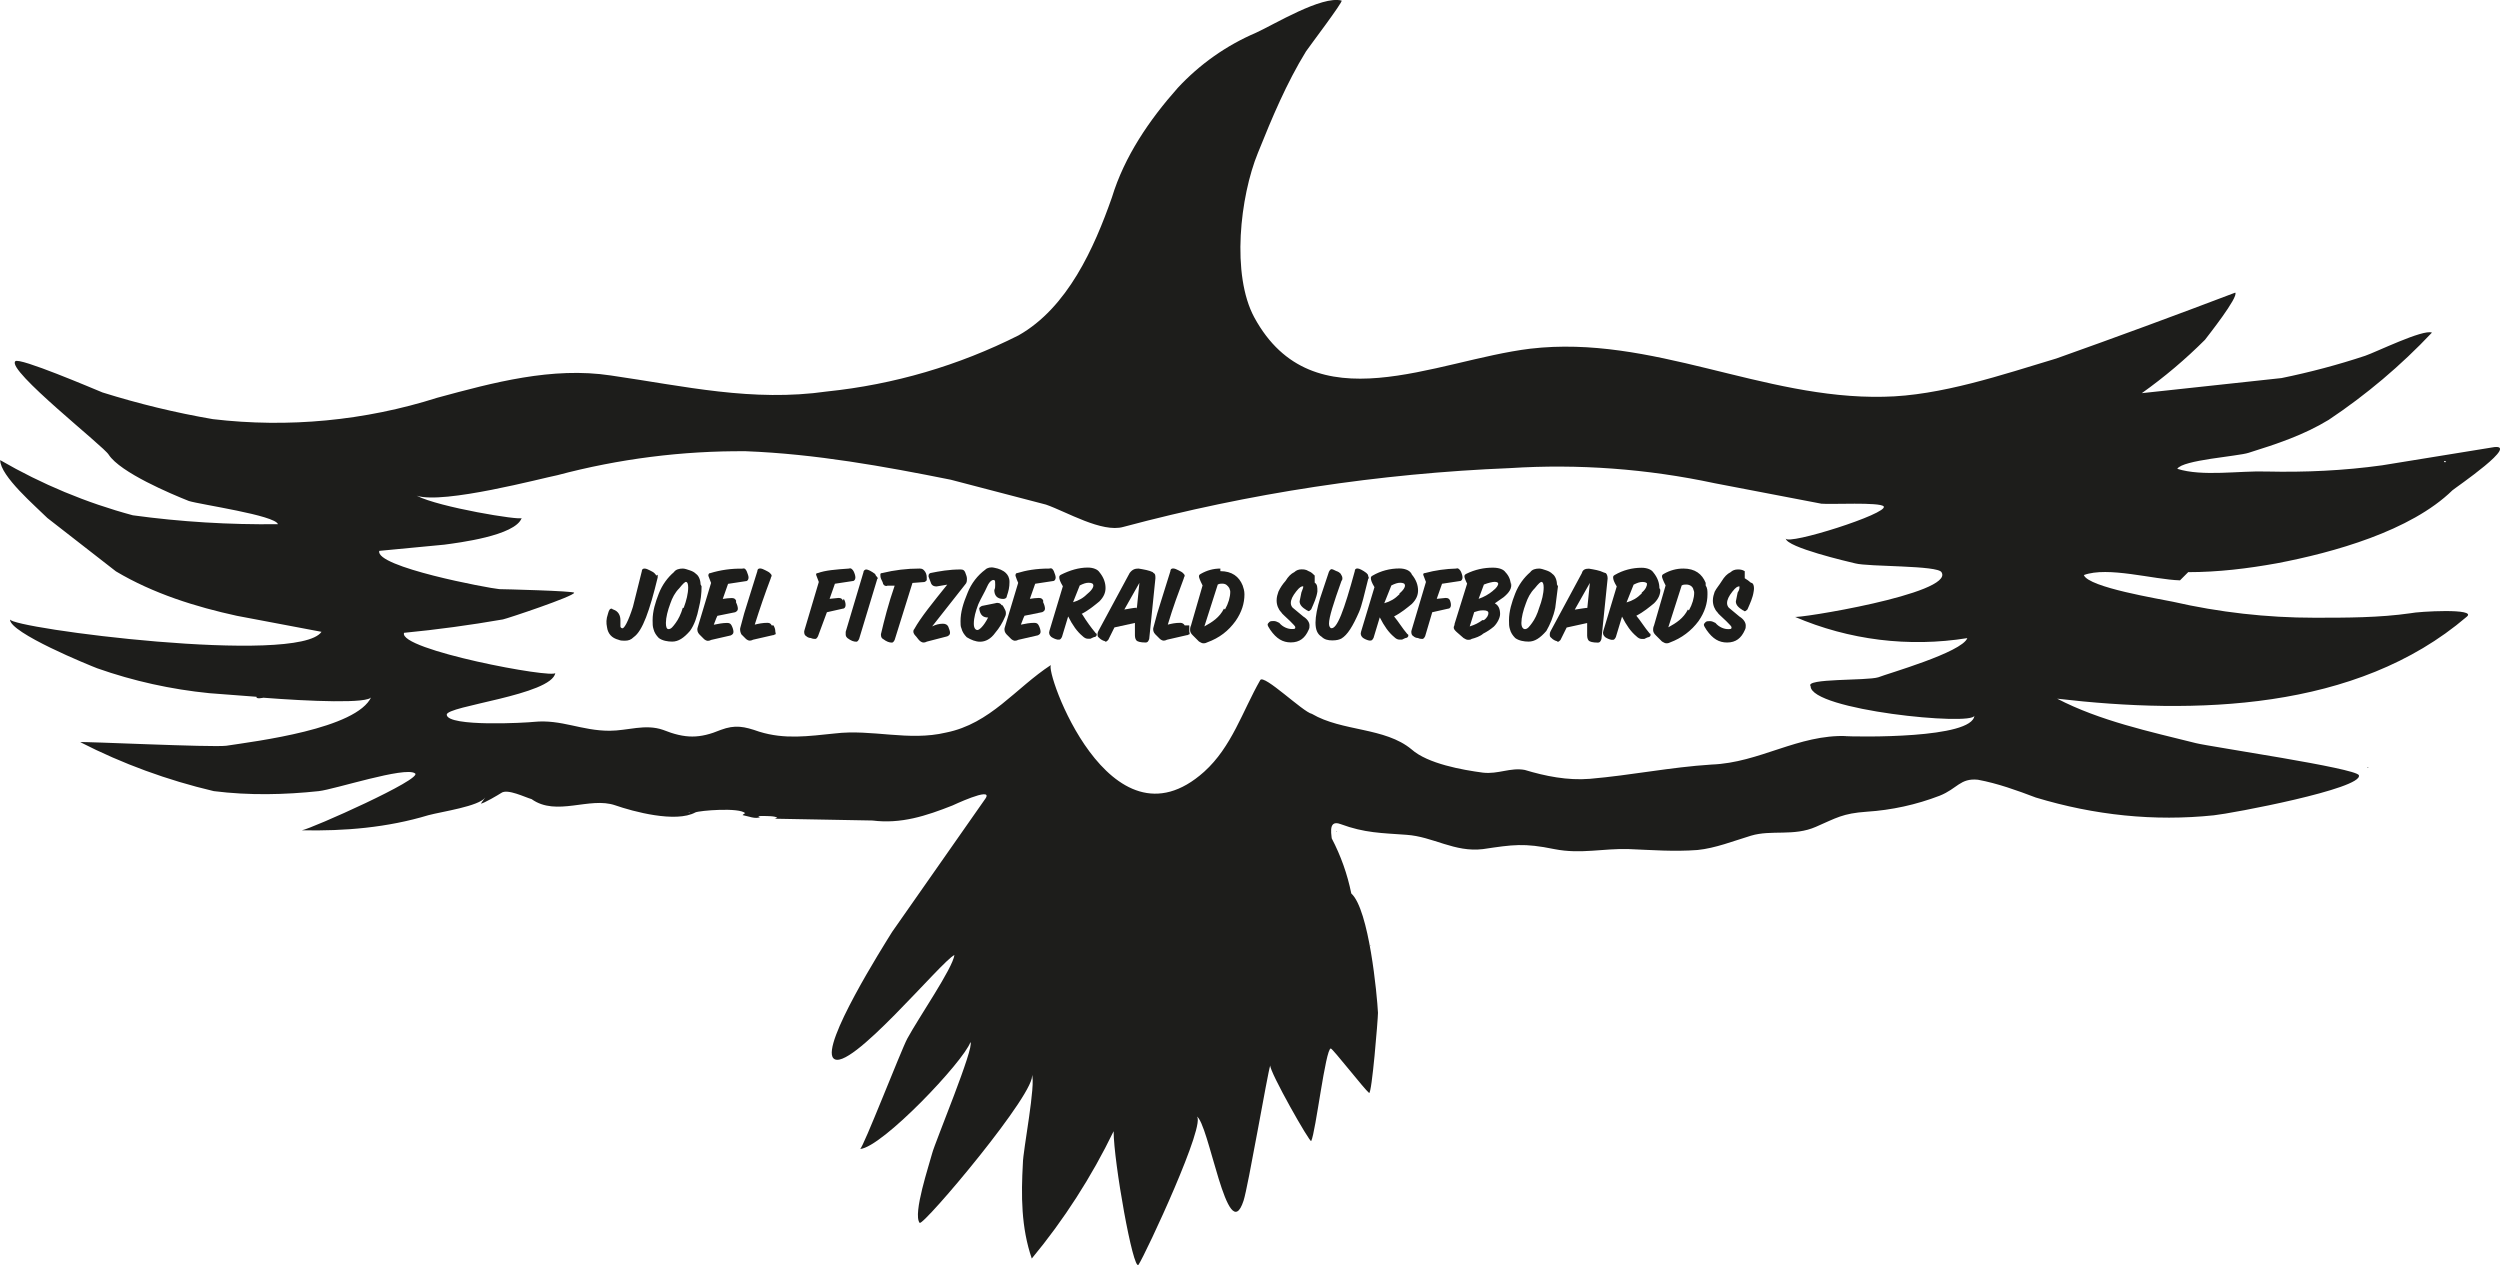 <?xml version="1.0" encoding="UTF-8"?>
<svg xmlns="http://www.w3.org/2000/svg" id="Calque_1" data-name="Calque 1" viewBox="0 0 250.15 126.58">
  <defs>
    <style>
      .cls-1 {
        fill: #1d1d1b;
      }
    </style>
  </defs>
  <path class="cls-1" d="m30.73,82.9h.09-.09Zm45.87-1.43q.09,0,.18-.09h0l-.18.09Zm57.18,1.78s0-.09-.09-.09l.09.09Zm-65.02-2.05h0Z"></path>
  <path class="cls-1" d="m136.99,94.66h0Zm81.94-37.41c3.03,0,5.97-.36,8.91-.89,5.61-1.07,13.36-3.21,17.55-7.3.18-.18,7.13-4.9,3.92-4.28l-10.96,1.78c-3.83.53-7.66.71-11.58.62-2.67-.09-6.41.53-8.91-.27.53-.89,6.06-1.25,7.13-1.6,2.85-.89,5.52-1.78,8.02-3.3,3.76-2.51,7.23-5.44,10.33-8.73-.89-.36-5.61,1.96-6.68,2.32-2.74.91-5.54,1.65-8.37,2.23l-13.98,1.51c2.25-1.6,4.37-3.39,6.32-5.34.27-.36,3.38-4.28,3.03-4.72-5.94,2.26-11.91,4.46-17.9,6.59-5.34,1.6-11.58,3.74-17.28,3.83-12.11.27-23.16-6.23-35.36-4.81-9.53,1.16-21.73,7.66-27.61-3.12-2.32-4.28-1.43-12.11.36-16.48,1.43-3.56,2.85-6.95,4.81-10.15.36-.53,3.74-4.99,3.56-5.08-1.96-.53-6.77,2.4-8.55,3.21-2.97,1.27-5.64,3.15-7.84,5.52-2.85,3.21-5.34,6.86-6.59,10.96-1.78,5.08-4.45,11.04-9.35,13.81-5.99,3.02-12.48,4.92-19.15,5.61-7.48,1.07-14.25-.53-21.64-1.6-5.88-.89-11.76.71-17.37,2.23-7.24,2.3-14.9,3.03-22.45,2.14-3.74-.64-7.43-1.54-11.04-2.67-.89-.36-8.37-3.56-8.73-3.12-.89.89,8.91,8.55,9.35,9.35,1.16,1.78,6.23,3.92,8.02,4.63,1.16.36,8.64,1.43,8.91,2.32-4.85.06-9.71-.23-14.52-.89-4.65-1.25-9.11-3.11-13.27-5.52,0,1.6,3.56,4.63,4.72,5.79l6.86,5.34c3.74,2.23,8.02,3.56,12.11,4.45l8.46,1.6c-2.32,3.38-31.17-.36-31.17-1.25-.09,1.34,8.02,4.63,8.73,4.9,3.63,1.28,7.4,2.11,11.22,2.49l4.72.36c-.09.27.71.09.71.09h-.09c4.63.36,10.69.62,10.87-.09-1.43,3.21-11.58,4.45-14.52,4.9-1.43.18-14.52-.45-14.61-.36,4.24,2.17,8.73,3.81,13.36,4.9,3.56.45,7.13.36,10.51,0,1.6-.18,8.64-2.49,9.62-1.78.89.53-10.33,5.52-11.31,5.7,4.28.09,8.55-.27,12.65-1.51,1.34-.36,5.08-.89,5.7-1.78l-.45.62c.27,0,1.78-.89,2.05-1.07.62-.45,2.4.45,3.03.62,2.49,1.78,5.79-.27,8.37.62,1.78.62,6.06,1.78,8.02.71.36-.18,4.45-.53,4.99.09-.09,0-.18.09-.27.18.53.09,1.34.45,1.78.18-.09,0-.18,0-.18-.09h.36c.53,0,1.34,0,1.51.18-.09,0-.18.09-.27.09l9.8.18c2.85.36,5.34-.45,8.02-1.51-.18.09,4.1-1.96,3.3-.71l-9.35,13.36c-.89,1.43-7.13,11.31-5.88,12.65,1.51,1.6,10.87-9.8,12.11-10.33-.18,1.34-3.56,6.23-4.72,8.37-.62,1.16-4.45,11.04-4.72,11.04,2.23-.18,10.33-8.73,11.04-10.69.45.45-3.56,10.06-3.83,11.13s-1.96,6.06-1.25,6.95c.36.36,11.94-13.36,11.22-14.87.45.89-.89,7.66-.89,8.91-.18,3.21-.18,6.41.89,9.53,3.23-3.9,5.98-8.18,8.19-12.74,0,3.03,1.96,14.07,2.49,13.36.71-1.07,6.95-14.43,5.79-14.87,1.25.53,3.12,13.36,4.72,8.46.45-1.34,2.4-12.74,2.67-13.54-.09.62,4.01,7.84,4.1,7.57.45-.89,1.43-9.26,1.96-9.26.18,0,3.38,4.1,3.83,4.45.27.18.89-7.39.89-8.02-.09-1.78-.89-10.33-2.67-11.94-.39-1.93-1.05-3.78-1.96-5.52v.18c.09-.18-.53-2.14.89-1.6,2.4.89,4.1.89,6.59,1.07,2.67.18,4.81,1.78,7.66,1.43,3.03-.45,4.1-.62,7.13,0,2.67.53,4.9-.09,7.48,0,2.32.09,4.45.27,6.86.09,1.78-.18,3.56-.89,5.34-1.43,2.05-.62,4.28.09,6.5-.89,2.05-.89,2.67-1.34,5.08-1.51,2.5-.16,4.96-.7,7.3-1.6,1.78-.71,2.05-1.78,3.83-1.6,1.96.36,3.92,1.07,5.79,1.78,5.88,1.78,11.85,2.4,17.81,1.78,1.78-.18,14.96-2.67,14.52-4.01-.27-.71-14.87-2.85-16.3-3.21-4.63-1.16-9.62-2.23-13.89-4.45,13.72,1.6,29.93,1.25,40.97-8.19,1.16-.89-4.9-.53-5.61-.36-3.12.45-6.41.45-9.62.45-4.77,0-9.52-.54-14.16-1.6-1.25-.27-8.46-1.43-8.91-2.67,2.4-.89,6.95.45,9.62.53l.8-.8Zm25.83-11.04c-.27.18-.27-.27,0,0h0Zm-236.75-3.56h0c-.27-.45,0,.09,0,0Zm129.15,52.02c-.09,0,0-.18,0,0h0Zm-68.14-13.36c-.27,0,0-.09,0,0h0Zm115.79-7.66c-4.9-.18-8.73,2.67-13.54,2.85-4.19.27-8.02,1.07-12.2,1.43-2.23.18-4.45-.27-6.5-.89-1.43-.27-2.67.45-4.19.27-2.05-.27-5.52-.89-7.13-2.32-2.67-2.23-6.95-1.78-9.98-3.56-.89-.18-4.81-4.01-5.17-3.38-1.78,3.12-2.85,6.68-5.61,9.17-9.44,8.46-16.03-10.24-15.32-10.69-3.56,2.32-6.06,5.88-10.51,6.77-3.74.89-7.39-.36-11.13.09-2.67.27-4.99.62-7.57-.18-1.51-.53-2.4-.71-3.83-.18-2.14.89-3.56.89-5.79,0-1.78-.62-3.56.09-5.34.09-2.85,0-4.81-1.16-7.57-.89-.71.09-8.64.53-8.73-.71-.09-.89,10.51-1.96,10.87-4.19-.09.62-15.77-2.32-15.14-4.01,3.31-.32,6.61-.77,9.89-1.34.45-.09,7.13-2.32,7.13-2.67,0-.18-7.13-.36-7.48-.36-1.07-.09-12.47-2.23-12.02-3.83l6.5-.62c1.34-.18,7.13-.89,7.75-2.67-.09.27-8.28-1.07-10.51-2.23,2.67.89,12.65-1.78,14.07-2.05,6.16-1.64,12.51-2.45,18.88-2.4,6.95.27,13.81,1.51,20.49,2.85l9.53,2.49c2.05.71,5.61,2.85,7.75,2.23,12.63-3.38,25.59-5.35,38.66-5.88,6.87-.44,13.76.07,20.49,1.51l10.69,2.05c.89.09,5.88-.18,6.23.27.53.71-9.62,3.92-9.8,3.21.09.89,6.23,2.32,6.95,2.49,1.34.36,8.28.18,8.64.89,1.34,2.14-14.79,4.72-14.7,4.45,5.44,2.34,11.43,3.08,17.28,2.14-.53,1.43-8.02,3.56-8.91,3.92-1.16.36-7.39.09-6.77.89,0,2.4,16.3,4.01,16.39,2.94-.18,2.32-11.58,2.14-13.18,2.05h.45Z"></path>
  <path class="cls-1" d="m244.68,46.29c-.09-.09-.09,0,0,0h0Zm-7.75,30.46c-.18.09.18.09,0,0h0Zm-103.32,6.41s.09-.18,0,0h0Z"></path>
  <path class="cls-1" d="m133.69,83.17h0Zm-59.68-1.96h0Z"></path>
  <path class="cls-1" d="m74.11,81.21h0Zm-8.46-23.6c0-.09-.09-.18-.18-.27s-.27-.18-.45-.27-.36-.18-.53-.18-.27.09-.27.27l-.89,3.56c-.45,1.43-.89,2.23-1.07,2.14-.09,0-.18-.09-.18-.18v-.62c0-.45-.18-.89-.71-1.07-.09,0-.09-.09-.18-.09-.18,0-.27.18-.36.53-.18.53-.18.89-.09,1.34.09.62.45,1.07,1.16,1.25.18.09.45.09.62.09.36,0,.62-.09.89-.36.89-.62,1.6-2.67,2.4-5.97v-.27l-.18.09Zm4.45.89c0-.45-.18-.89-.45-1.07-.18-.18-.36-.27-.62-.36s-.53-.18-.71-.18c-.36,0-.71.09-.89.36-.62.53-1.16,1.25-1.51,2.14s-.62,1.78-.62,2.67c0,.36,0,.62.09.89.09.36.27.62.53.89.36.27.89.36,1.34.36.62,0,1.16-.36,1.78-1.07.45-.62.71-1.43.89-2.32.18-.7.27-1.42.27-2.14l-.09-.18Zm-1.78,2.32c-.18.62-.45,1.16-.71,1.51s-.45.62-.71.62c-.18,0-.27-.18-.27-.62,0-.53.18-1.25.45-1.96.18-.53.45-1.07.89-1.51.36-.45.62-.71.71-.62.09,0,.18.18.18.53,0,.62-.18,1.34-.45,2.05h-.09Zm5.34-.71c-.09-.18-.18-.27-.45-.27-.3.01-.6.04-.89.09l.53-1.51c.53-.09,1.16-.18,1.78-.27.18,0,.27-.18.27-.36s-.09-.36-.18-.62c-.09-.18-.18-.36-.45-.27-1.09-.02-2.17.13-3.21.45-.18,0-.18.18-.18.27l.27.71-1.34,4.45c-.09.27,0,.53.18.71l.45.45c.09.09.27.18.36.18s.18,0,.36-.09l1.96-.45c.18-.09.27-.18.27-.36s-.09-.45-.18-.62-.18-.27-.45-.27c-.45,0-.89.09-1.34.18.09-.18.18-.53.36-.89l1.78-.36c.18-.09.27-.18.27-.36s-.09-.45-.18-.62v-.18Z"></path>
  <path class="cls-1" d="m77.22,62.59c-.09-.18-.18-.27-.45-.27-.45,0-.89.09-1.25.18.49-1.56,1.02-3.1,1.6-4.63,0-.09.09-.18.09-.27s-.09-.18-.18-.27-.27-.18-.45-.27-.36-.18-.53-.18-.27.09-.27.27l-.89,2.85c-.3.91-.57,1.83-.8,2.76-.09.27,0,.53.09.71l.45.45c.09.09.27.18.36.18s.18,0,.36-.09l1.96-.45c.18,0,.18-.09.27-.09s0-.18,0-.27c0-.27-.09-.45-.18-.62h-.18Zm7.13-2.49c-.09-.18-.18-.27-.45-.27l-.89.09.53-1.51,1.78-.27c.18,0,.27-.18.27-.36s-.09-.45-.18-.62-.27-.36-.45-.27c-1.34.09-2.4.18-3.12.45-.18,0-.18.09-.18.18h0l.27.71-1.43,4.81c-.09.27,0,.53.18.62.09.09.27.18.45.18.18.09.36.09.45.09s.18-.09.27-.27l.89-2.4,1.6-.36c.18,0,.27-.18.27-.36,0-.27-.09-.45-.18-.62l-.09.18Zm3.21-2.67c-.36-.27-.71-.45-.89-.45-.09,0-.27.09-.27.27l-1.78,5.97v.27c0,.18.09.27.18.36.36.27.62.36.89.36.09,0,.18-.09.27-.27l1.78-5.88c0-.09.09-.18.09-.18,0-.09-.09-.18-.18-.27l-.09-.18Zm5.17.62v-.27c0-.27-.09-.53-.27-.71-.09-.09-.18-.18-.45-.18-1.26,0-2.52.15-3.74.45-.18,0-.18.09-.18.18s0,.27.09.45.18.36.18.45c.09.18.27.27.45.18h.71c-.62,1.78-1.07,3.56-1.34,4.72-.09.27,0,.53.18.62.36.27.62.36.89.36.09,0,.18-.09.27-.27l1.78-5.7,1.16-.09c.09,0,.18-.09.18-.09l.09-.09Zm2.14,4.63c-.09-.18-.27-.27-.53-.27-.36,0-.71.09-1.07.27l3.3-4.19c.18-.18.18-.36.18-.62,0-.18-.09-.36-.18-.62-.09-.18-.18-.27-.45-.27-1.16,0-2.14.18-3.03.36-.18.09-.18.18-.18.36l.27.71c.09.18.27.27.53.27l1.07-.18c-1.43,1.78-2.67,3.3-3.3,4.45-.09.09-.09.18-.09.27s.09.27.18.36c.18.18.27.36.45.53.09.09.27.18.36.18s.18,0,.36-.09l2.05-.53c.18-.09.27-.18.27-.36s-.09-.36-.18-.62h0Zm5.34-2.14c-.09-.18-.36-.27-.62-.18l-1.34.27c-.18.09-.27.18-.27.27.09.62.36.89.89.89-.45.89-.89,1.25-1.07,1.25s-.36-.18-.36-.62c0-.62.18-1.25.45-1.96.27-.62.62-1.16.89-1.78s.62-.71.71-.62c.09,0,.09.18.09.45,0,.18,0,.36-.09.53,0,.53.27.89.89.89.18,0,.36-.09.36-.27.18-.53.27-.89.27-1.43,0-.45-.18-.71-.36-.89-.27-.27-.71-.45-1.16-.53-.36-.09-.71,0-.89.18-.8.59-1.41,1.39-1.78,2.32-.45,1.07-.71,1.96-.71,2.85,0,.27,0,.53.09.71.09.36.27.62.53.89.45.27.89.45,1.34.45.53,0,1.07-.27,1.51-.89.41-.48.74-1.02.98-1.6.09-.18.09-.27.09-.36s0-.18-.09-.36-.18-.36-.27-.45h-.09Z"></path>
  <path class="cls-1" d="m104.39,60.1c-.09-.18-.18-.27-.45-.27-.3.01-.6.04-.89.09l.53-1.51c.53-.09,1.16-.18,1.78-.27.18,0,.27-.18.27-.36s-.09-.36-.18-.62c-.09-.18-.18-.36-.45-.27-1.34,0-2.32.18-3.21.45-.18,0-.18.18-.18.27.09.27.18.53.27.71l-1.34,4.45c-.09.27,0,.53.18.71l.45.45c.09.09.27.18.36.18s.18,0,.36-.09l1.96-.45c.18-.09.27-.18.27-.36s-.09-.45-.18-.62-.18-.27-.45-.27c-.45,0-.89.09-1.34.18.09-.18.18-.53.36-.89l1.78-.36c.18-.09.27-.18.27-.36s-.09-.45-.18-.62v-.18Z"></path>
  <path class="cls-1" d="m108.22,61.43c.71-.36,1.34-.89,1.78-1.25.45-.45.62-.89.62-1.34,0-.53-.18-1.07-.62-1.6-.18-.27-.62-.45-1.16-.45-.89,0-1.78.27-2.67.71-.18.09-.18.18-.18.27,0,.18.09.45.36.89l-1.34,4.45c-.09.27,0,.45.18.62.19.13.4.22.62.27h.18c.09,0,.18-.09.27-.27l.62-2.05c.45.89.89,1.51,1.43,1.96.18.18.36.27.53.27h.27c.18-.09.36-.18.45-.18s.18-.18.18-.18c0-.09,0-.18-.09-.18-.49-.59-.94-1.21-1.34-1.87l-.09-.09Zm-.89-1.07l.71-1.78c.36-.18.62-.27.89-.27s.45.09.45.18c.09.18-.09.53-.53.89-.45.45-.89.71-1.51.89v.09Z"></path>
  <path class="cls-1" d="m115.35,57.25c-.36-.18-.89-.27-1.43-.36-.36,0-.62.09-.89.45l-3.12,5.79c-.09.18-.09.27-.09.36s0,.18.09.27.27.27.53.36c.09,0,.18.09.18.09.09,0,.18-.09.27-.18l.62-1.25,2.05-.45v1.25c0,.27.09.45.18.53s.36.18.89.18c.18,0,.27-.09.36-.36l.62-6.06c0-.27,0-.45-.18-.53l-.09-.09Zm-1.6,3.56c-.27,0-.71.09-1.25.18l1.51-2.67-.27,2.67v-.18Z"></path>
  <path class="cls-1" d="m118.55,62.59c-.09-.18-.27-.27-.45-.27-.53,0-.89.09-1.25.18.53-1.78,1.07-3.21,1.6-4.63,0-.09.09-.18.09-.27s-.09-.18-.18-.27-.27-.18-.45-.27-.36-.18-.53-.18-.27.09-.27.27l-.89,2.85c-.3.91-.57,1.83-.8,2.76-.09.27,0,.53.18.71l.45.45c.09.09.27.18.36.18s.18,0,.36-.09l1.96-.45c.18,0,.18-.09.27-.09s0-.18,0-.27v-.62h-.45Zm3.56-5.7c-.71,0-1.34.18-1.96.53-.18.09-.18.18-.18.27s.09.36.36.89l-1.16,4.01c-.09.18-.09.36-.09.45,0,.18.09.36.27.53l.62.62c.18.09.27.18.45.18.09,0,.18,0,.36-.09,1.25-.45,2.14-1.16,2.85-2.14.62-.89.89-1.78.89-2.67,0-.36-.09-.62-.18-.89-.36-.89-1.07-1.43-2.23-1.43v-.27Zm.36,4.01c-.45.89-1.16,1.34-1.96,1.78l1.34-4.19c.18-.09.27-.09.45-.09.36,0,.53.18.71.45,0,.09.09.18.09.36,0,.53-.18,1.16-.53,1.78l-.09-.09Zm9.09-3.3c-.18-.18-.36-.36-.62-.45-.27-.18-.53-.18-.71-.18-.27,0-.53.09-.71.27-.36.18-.62.45-.89.89-.29.32-.53.68-.71,1.07-.09.27-.18.53-.18.89,0,.45.18.89.45,1.16.09.18.45.45.89.89.36.36.53.53.53.62,0,.18-.09.18-.36.18-.36,0-.89-.18-1.25-.62-.18-.09-.36-.18-.53-.18s-.36,0-.45.09-.18.18-.18.27.09.27.27.53c.62.89,1.25,1.25,2.05,1.25.89,0,1.43-.45,1.78-1.25.09-.18.09-.27.09-.45,0-.27-.18-.62-.62-.89l-1.07-.89c-.09-.09-.18-.27-.18-.45,0-.36.18-.71.53-1.16s.53-.53.71-.53v.09c0,.09-.09.27-.18.53l-.18.89c0,.36.27.62.71.89.09,0,.09.09.18.09s.18-.09.27-.18c.27-.62.53-1.16.62-1.78,0-.45,0-.71-.27-.89v-.71Zm5.34,0c0-.09-.09-.18-.18-.27-.36-.27-.71-.45-.89-.45s-.27.09-.27.27c-1.07,3.92-1.78,5.88-2.4,5.7-.09-.09-.18-.18-.18-.45,0-.62.45-2.05,1.25-4.28.09-.09.09-.18.09-.27,0-.18-.09-.27-.18-.45-.09-.09-.18-.18-.45-.27-.18-.09-.36-.18-.45-.18s-.18.09-.27.27l-.89,2.67c-.27.89-.45,1.78-.45,2.4,0,.71.18,1.16.62,1.43.27.27.62.36,1.07.36s.71-.09.89-.18c.62-.36,1.16-1.25,1.78-2.67.27-.62.53-1.78.89-3.21,0-.09.09-.18.09-.18l-.09-.27Zm4.28-.27c-.18-.27-.62-.45-1.16-.45-.94,0-1.86.24-2.67.71-.18.09-.18.18-.18.27,0,.18.09.45.36.89l-1.34,4.45c-.09.27,0,.45.18.62.19.13.4.22.62.27h.18c.09,0,.18-.09.27-.27l.62-2.05c.45.89.89,1.51,1.43,1.96.18.18.36.27.53.27h.27c.18-.09.36-.18.45-.18s.18-.18.18-.18c0-.09,0-.18-.09-.18-.53-.62-.89-1.25-1.34-1.78.71-.36,1.34-.89,1.78-1.25.45-.45.62-.89.62-1.34,0-.53-.18-1.07-.62-1.6l-.09-.18Zm-1.16,2.14c-.45.45-.89.71-1.51.89l.71-1.78c.36-.18.62-.27.89-.27s.45.09.45.18c.09.18-.09.53-.53.89v.09Z"></path>
  <path class="cls-1" d="m145.1,60.1c-.09-.18-.18-.27-.45-.27l-.89.09.53-1.51,1.78-.27c.18,0,.27-.18.27-.36s-.09-.45-.18-.62-.27-.36-.45-.27c-1.05.03-2.1.17-3.12.45-.18,0-.18.09-.18.18h0l.27.71-1.43,4.81c-.09.27,0,.53.18.62.09.09.27.18.45.18.18.09.36.09.45.09s.18-.09.27-.27l.71-2.4,1.6-.36c.18,0,.27-.18.27-.36,0-.27-.09-.45-.18-.62l.09.18Zm6.06-1.6c0-.45-.18-.89-.53-1.25-.18-.27-.62-.45-1.25-.45-.89,0-1.78.18-2.67.62-.18.09-.18.18-.18.27s.09.36.27.71l-1.25,4.01c0,.18-.09.27-.09.36,0,.18.09.27.27.45l.71.62c.18.09.27.18.45.18.09,0,.27,0,.36-.09.36-.09.89-.27,1.16-.53.38-.19.74-.43,1.07-.71.36-.36.62-.89.62-1.25,0-.53-.18-.89-.53-1.07l.89-.62c.53-.45.89-.89.71-1.51v.27Zm-2.85,3.56c-.36.27-.71.45-1.25.62l.45-1.43c.27-.09.53-.18.89-.18s.53.09.53.27-.09.45-.45.71h-.18Zm1.07-2.94c-.42.35-.9.62-1.43.8l.53-1.43c.45-.18.89-.27,1.07-.27.27,0,.36.09.36.18,0,.18-.18.45-.53.71h0Zm6.41-.62c0-.45-.18-.89-.45-1.07-.18-.18-.36-.27-.62-.36s-.53-.18-.71-.18c-.36,0-.71.09-.89.36-.62.53-1.16,1.25-1.51,2.14s-.62,1.78-.62,2.67c0,.36,0,.62.09.89.09.36.27.62.53.89.36.27.89.36,1.34.36.62,0,1.16-.36,1.78-1.07.36-.62.71-1.43.89-2.32l.27-2.14-.09-.18Zm-1.78,2.32c-.18.62-.45,1.16-.71,1.51s-.45.62-.71.62c-.18,0-.36-.18-.36-.62,0-.53.18-1.25.45-1.96.18-.53.45-1.07.89-1.51.36-.45.62-.71.71-.62.09,0,.18.18.18.53,0,.62-.18,1.34-.45,2.05h0Zm6.41-3.56c-.36-.18-.89-.27-1.43-.36-.36,0-.62.09-.71.45l-3.12,5.79c-.09.18-.09.27-.09.36s0,.18.09.27.27.27.53.36c.09,0,.18.09.18.09.09,0,.18-.09.27-.18l.62-1.25,2.05-.45v1.25c0,.27.09.45.18.53s.36.18.89.18c.18,0,.27-.09.36-.36l.62-6.06c0-.27-.09-.45-.18-.53l-.27-.09Zm-1.51,3.56c-.27,0-.71.09-1.34.18l1.51-2.67-.27,2.67.09-.18Zm7.13-1.96c0-.53-.18-1.07-.62-1.6-.18-.27-.62-.45-1.16-.45-.94,0-1.86.24-2.67.71-.18.09-.18.18-.18.27,0,.18.09.45.36.89l-1.34,4.45c-.09.27,0,.45.18.62.19.13.4.22.62.27h.18c.09,0,.18-.09.27-.27l.62-2.05c.45.89.89,1.51,1.43,1.96.18.18.36.27.53.27h.27c.18-.09.36-.18.45-.18s.18-.18.18-.18c0-.09,0-.18-.09-.18-.53-.62-.89-1.25-1.34-1.78.71-.36,1.34-.89,1.78-1.25.45-.45.62-.89.62-1.34l-.09-.18Zm-1.78.53c-.45.45-.89.71-1.51.89l.71-1.78c.36-.18.62-.27.89-.27s.45.09.45.18c0,.18-.09.53-.53.89v.09Zm6.41-1.07c-.36-.89-1.07-1.43-2.23-1.43-.71,0-1.34.18-1.96.53-.18.09-.18.18-.18.27s.09.36.36.89l-1.16,4.01c-.09.18-.09.36-.09.45,0,.18.09.36.27.53l.62.62c.18.09.27.18.45.18.09,0,.18,0,.36-.09,1.14-.42,2.13-1.16,2.85-2.14.62-.89.89-1.78.89-2.67,0-.36,0-.62-.18-.89v-.27Zm-1.78,2.67c-.45.89-1.16,1.34-1.96,1.78l1.34-4.19c.18-.09.27-.09.45-.09.36,0,.62.18.71.45,0,.09.09.18.09.36,0,.53-.18,1.16-.53,1.78l-.09-.09Zm5.7-3.83c-.27-.18-.53-.18-.71-.18-.27,0-.53.09-.71.27-.36.18-.62.45-.89.89s-.53.71-.71,1.07c-.09.27-.18.53-.18.89,0,.45.18.89.45,1.16.09.18.45.45.89.89.36.36.53.53.53.62,0,.18-.09.18-.36.18-.36,0-.89-.18-1.25-.62-.18-.09-.36-.18-.53-.18s-.36,0-.45.09-.18.18-.18.27.09.27.27.53c.62.89,1.25,1.25,2.05,1.25.89,0,1.43-.45,1.78-1.25.09-.18.09-.27.09-.45,0-.27-.18-.62-.62-.89l-1.07-.89c-.09-.09-.18-.27-.18-.45,0-.36.18-.71.53-1.16s.53-.53.71-.53v.09c0,.09,0,.27-.18.53l-.18.89c0,.36.27.62.71.89.09,0,.09.09.18.09s.18-.09.27-.18c.27-.62.53-1.16.62-1.78.09-.45,0-.89-.27-.89-.19-.17-.4-.32-.62-.45v-.71Z"></path>
</svg>
